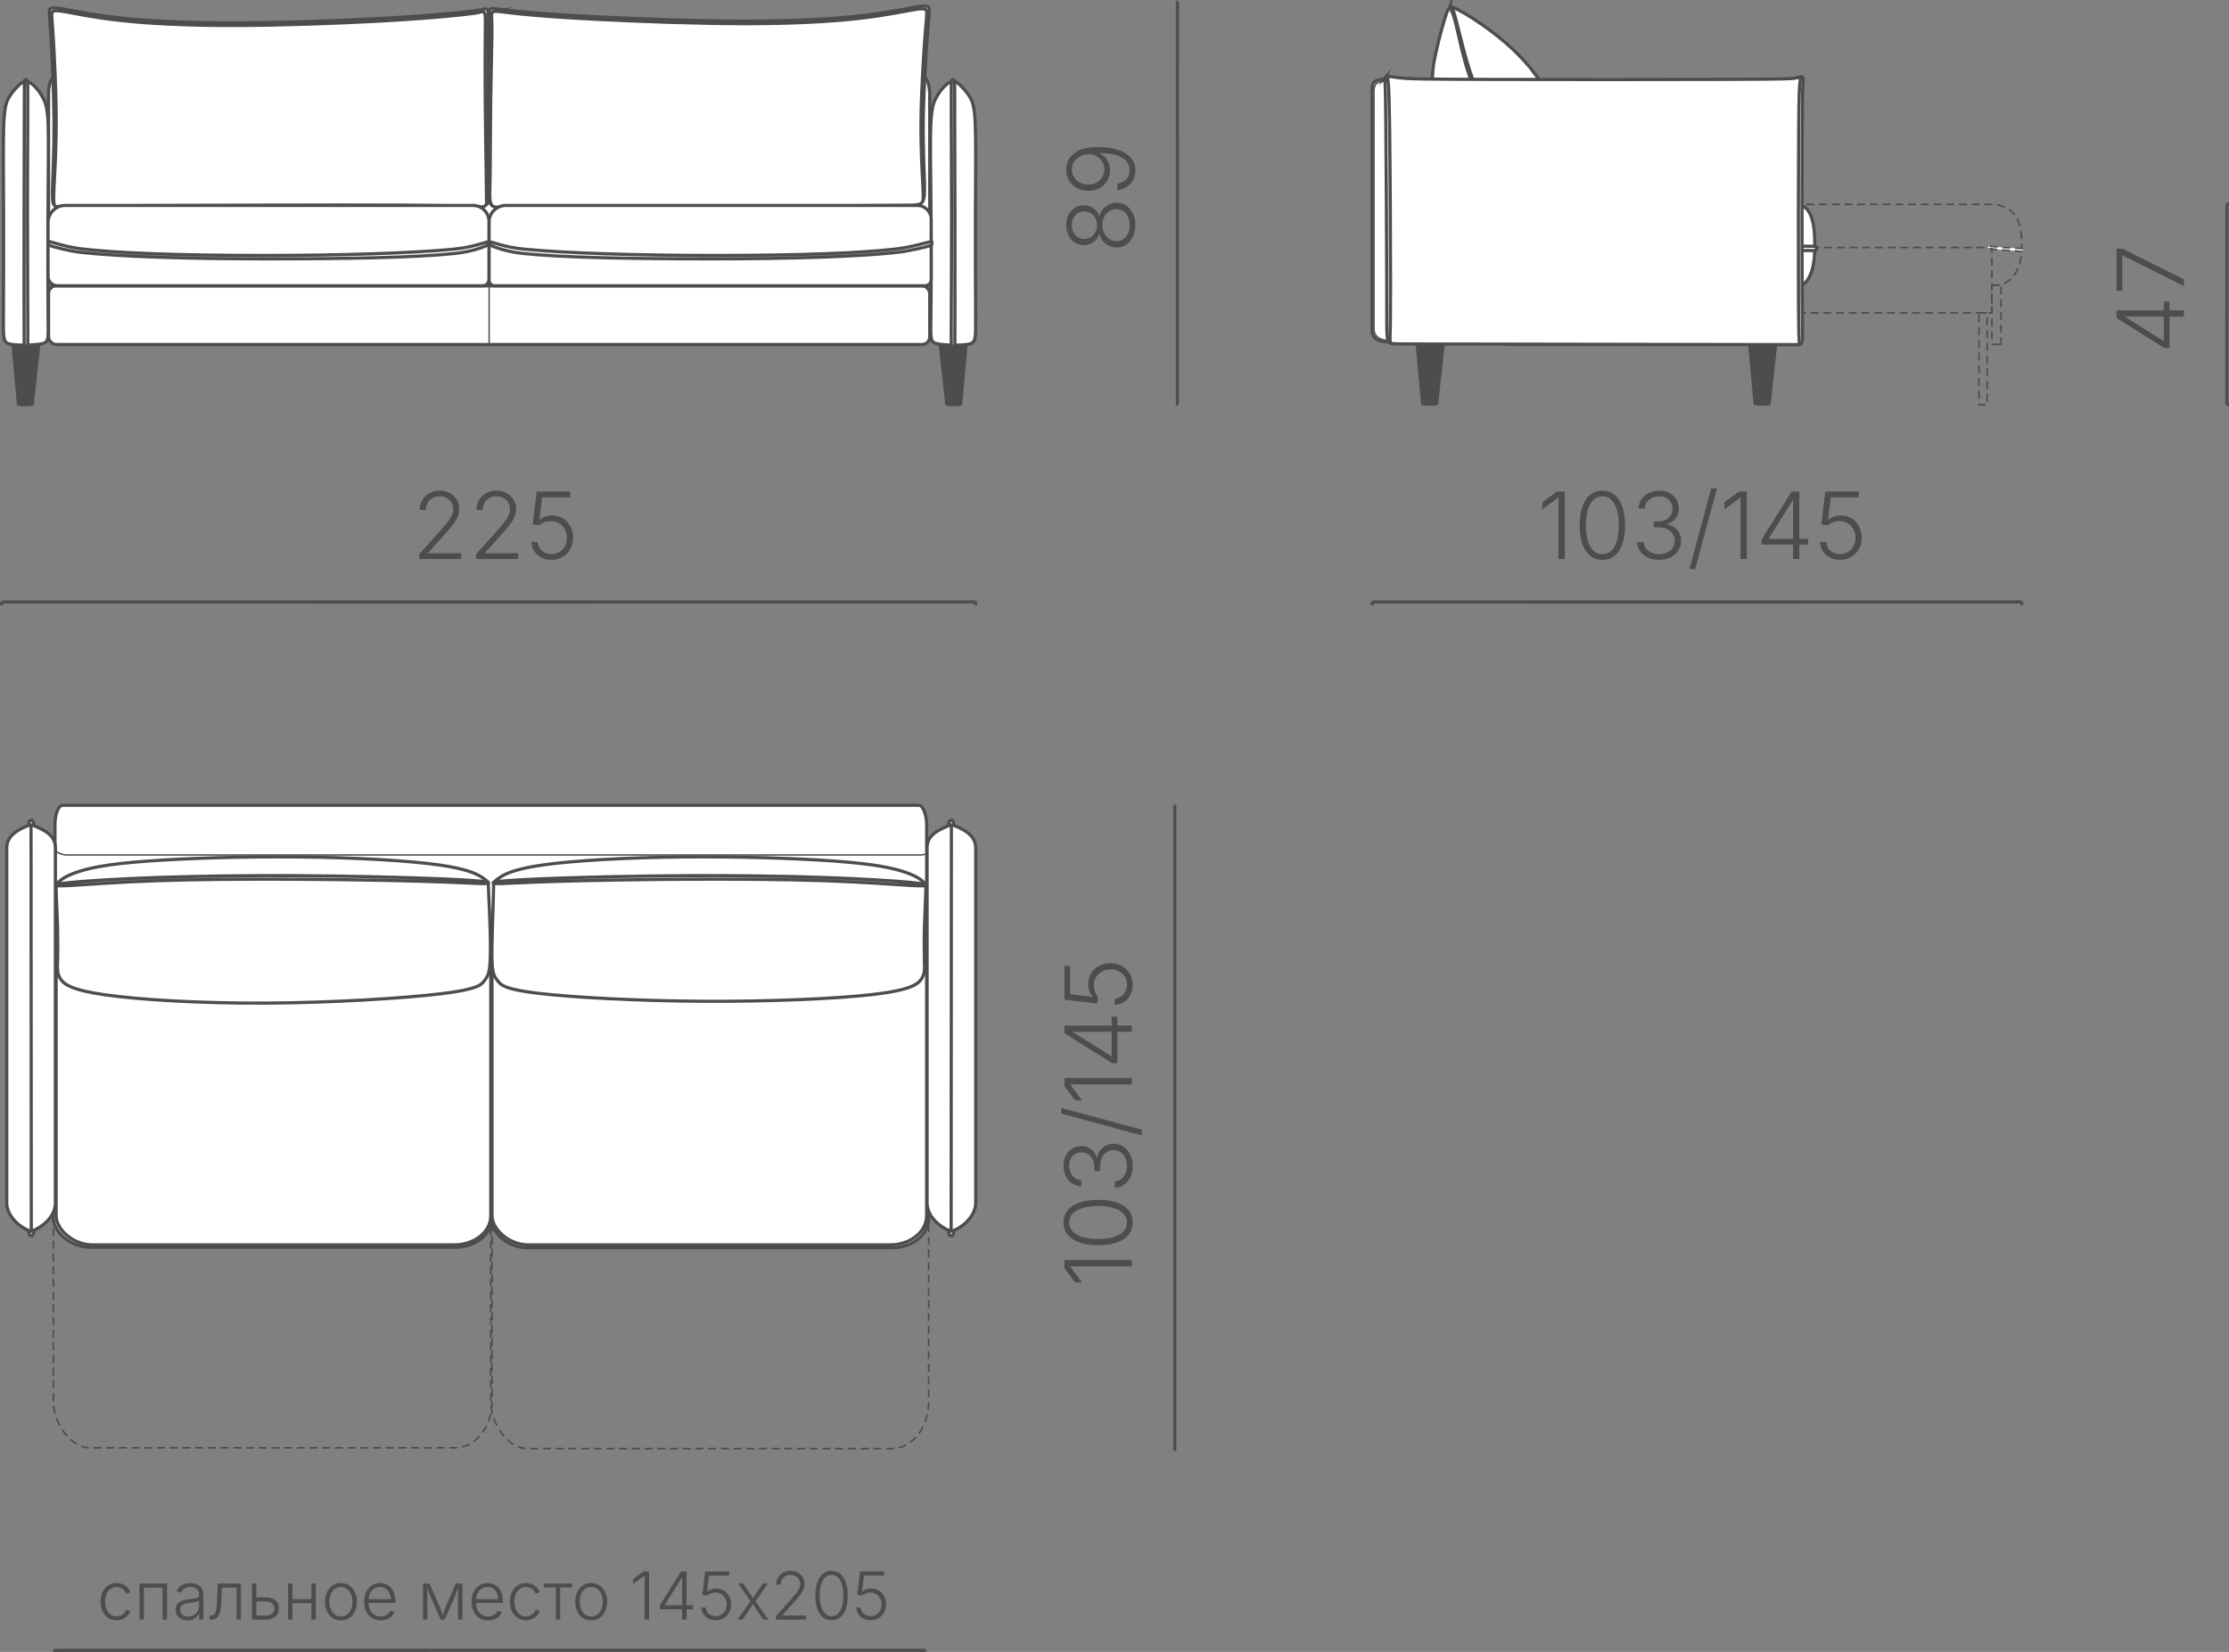 <?xml version="1.0" encoding="UTF-8"?> <svg xmlns="http://www.w3.org/2000/svg" xmlns:xlink="http://www.w3.org/1999/xlink" xmlns:xodm="http://www.corel.com/coreldraw/odm/2003" xml:space="preserve" width="118.869mm" height="88.102mm" version="1.1" style="shape-rendering:geometricPrecision; text-rendering:geometricPrecision; image-rendering:optimizeQuality; fill-rule:evenodd; clip-rule:evenodd" viewBox="0 0 1982.92 1469.69"><rect x="0" y="0" width="1982.92" height="1469.69" fill="#808080" stroke="none"/> <defs> <style type="text/css"> .str0 {stroke:#4D4D4D;stroke-width:2.82;stroke-miterlimit:22.926} .str1 {stroke:#4D4D4D;stroke-width:1.27;stroke-miterlimit:22.926} .str2 {stroke:#4D4D4D;stroke-width:1.41;stroke-miterlimit:22.926;stroke-dasharray:7.065 4.239} .fil2 {fill:none} .fil0 {fill:#4D4D4D} .fil1 {fill:white} .fil3 {fill:#4D4D4D;fill-rule:nonzero} </style> </defs> <g id="Слой_x0020_1">  <g id="_1900654991184"> <g> <path class="fil0 str0" d="M11.38 304.54l23.37 0 -6.07 54.93c-1.96,0.81 -9.94,0.87 -12.3,0.05l-5 -54.98z"></path> <path class="fil1 str0" d="M36.88 305.88c-6.65,1.31 -20.42,1.61 -27.25,0.38 -6.83,-1.24 -6.73,-4.02 -6.61,-24.96 0.12,-20.94 0.27,-60.04 0.16,-93.17 -0.11,-33.13 -0.49,-60.29 0.11,-76.25 0.6,-15.96 2.16,-20.71 4.36,-24.68 2.2,-3.97 5.02,-7.15 7.66,-9.91 2.64,-2.77 5.09,-5.12 7.91,-4.98 2.81,0.14 5.99,2.78 8.6,5.6 2.61,2.83 4.66,5.84 6.61,9.62 1.96,3.79 3.83,8.34 4.47,24.06 0.64,15.71 0.07,42.58 -0.19,75.83 -0.26,33.25 -0.19,72.87 0.09,93.85 0.27,20.97 0.74,23.3 -5.91,24.61z"></path> <path class="fil1 str0" d="M21.67 72.18c0.11,9.64 -0.26,58.72 -0.26,118.18 0,56.66 -0.08,103.51 0.05,116.24 0.02,2.28 3.18,1.59 3.21,0.32 0.23,-9.32 -0.24,-56.99 -0.24,-116.71 0,-61.21 0.54,-110.56 0.1,-117.91 -0.13,-2.16 -2.89,-1.66 -2.87,-0.12z"></path> <path class="fil0 str0" d="M859.57 304.54l-23.37 0 6.07 54.93c1.96,0.81 9.94,0.87 12.3,0.05l5 -54.98z"></path> <path class="fil1 str0" d="M834.06 305.88c6.65,1.31 20.42,1.61 27.25,0.38 6.83,-1.24 6.73,-4.02 6.61,-24.96 -0.12,-20.94 -0.27,-60.04 -0.16,-93.17 0.12,-33.13 0.49,-60.29 -0.11,-76.25 -0.6,-15.96 -2.16,-20.71 -4.36,-24.68 -2.2,-3.97 -5.02,-7.15 -7.66,-9.91 -2.64,-2.77 -5.09,-5.12 -7.91,-4.98 -2.81,0.14 -5.99,2.78 -8.59,5.6 -2.61,2.83 -4.66,5.84 -6.62,9.62 -1.96,3.79 -3.83,8.34 -4.47,24.06 -0.64,15.71 -0.07,42.58 0.19,75.83 0.25,33.25 0.19,72.87 -0.09,93.85 -0.27,20.97 -0.74,23.3 5.91,24.61z"></path> <path class="fil1 str0" d="M849.27 72.18c-0.11,9.64 0.26,58.72 0.26,118.18 0,56.66 0.08,103.51 -0.05,116.24 -0.02,2.28 -3.18,1.59 -3.21,0.32 -0.23,-9.32 0.24,-56.99 0.24,-116.71 0,-61.21 -0.54,-110.56 -0.1,-117.91 0.13,-2.16 2.89,-1.66 2.87,-0.12z"></path> <rect class="fil1 str0" x="43.19" y="254.18" width="783.89" height="52.34" rx="7.02" ry="6.75"></rect> <rect class="fil1 str0" x="43.19" y="69.58" width="783.89" height="184.6" rx="4.32" ry="14.65"></rect> <path class="fil1 str0" d="M437.07 7.74c2.48,-0.4 7.48,0.63 21.24,2.08 13.76,1.44 36.31,3.3 73.58,5.18 37.27,1.88 89.28,3.78 132.14,3.78 42.86,0 76.58,-1.9 101.73,-4.76 25.14,-2.85 41.72,-6.65 50.58,-8.01 8.86,-1.36 10,-0.27 10.29,1.9 0.29,2.17 -0.29,5.43 -1.57,22.68 -1.29,17.25 -3.29,48.49 -3.69,74.39 -0.4,25.9 0.8,46.45 1.06,57.99 0.26,11.53 -0.42,14.04 -1.4,15.68 -0.98,1.64 -2.27,2.4 -5.38,2.82 -3.12,0.42 -8.07,0.5 -38.36,0.81 -30.29,0.32 -85.92,0.87 -143.36,1.01 -57.43,0.14 -116.67,-0.14 -149.28,-0.27 -32.61,-0.13 -38.58,-0.1 -41.79,-0.08 -3.21,0.02 -3.66,0.04 -4.53,-0.13 -0.86,-0.16 -2.13,-0.51 -2.97,-4.51 -0.84,-4 -1.24,-11.67 -1.44,-27.85 -0.2,-16.18 -0.2,-40.87 0.14,-63.59 0.34,-22.72 1.02,-43.47 1.17,-55.65 0.15,-12.18 -0.22,-15.78 -0.42,-18.51 -0.2,-2.73 -0.22,-4.57 2.26,-4.97z"></path> <path class="fil1 str0" d="M439.77 10.16c2.49,-0.4 7.42,0.63 21.01,2.06 13.59,1.43 35.84,3.27 72.64,5.12 36.8,1.86 88.14,3.74 130.45,3.74 42.31,0 75.6,-1.88 100.43,-4.71 24.82,-2.82 41.19,-6.58 49.93,-7.93 8.74,-1.34 9.87,-0.27 10.16,1.88 0.28,2.15 -0.28,5.38 -1.55,22.44 -1.27,17.07 -3.24,47.98 -3.52,74.08 -0.28,26.1 1.13,47.38 1.69,58.87 0.56,11.49 0.28,13.19 -0.71,14.4 -0.99,1.21 -2.68,1.93 -6.06,2.27 -3.38,0.34 -8.46,0.29 -38.46,0.54 -30,0.25 -84.92,0.8 -141.62,0.94 -56.7,0.14 -115.18,-0.14 -148.1,0 -32.91,0.14 -40.26,0.71 -44.15,0.43 -3.89,-0.28 -4.3,-1.39 -4.83,-2.45 -0.53,-1.06 -1.16,-2.06 -1.32,-5.73 -0.16,-3.66 0.16,-9.99 0.32,-25.37 0.16,-15.38 0.17,-39.81 0.46,-62.29 0.3,-22.48 0.89,-43.01 1.04,-55.06 0.15,-12.05 -0.13,-15.62 -0.24,-18.32 -0.11,-2.7 -0.06,-4.52 2.44,-4.92z"></path> <path class="fil1 str0" d="M433.81 9.22c-0.86,-2 -2.73,-1.3 -4.97,-0.72 -2.24,0.58 -4.85,1.06 -17.5,2.38 -12.64,1.32 -35.32,3.5 -72.79,5.53 -37.46,2.04 -89.71,3.94 -132.77,3.94 -43.06,0 -76.93,-1.9 -101.95,-4.76 -25.02,-2.85 -41.17,-6.65 -49.82,-8.01 -8.65,-1.36 -9.8,-0.27 -10.09,1.9 -0.29,2.17 0.29,5.43 1.33,22.68 1.04,17.25 2.56,48.49 2.77,74.35 0.21,25.86 -0.9,46.34 -1.26,58.17 -0.37,11.83 0,15.03 0.84,16.77 0.84,1.74 2.15,2.04 5.38,2.16 3.24,0.12 8.4,0.06 68.69,-0.24 60.29,-0.3 175.69,-0.84 236.78,-0.93 61.09,-0.09 67.86,0.29 71.36,0.03 3.51,-0.26 3.75,-1.14 3.88,-2.23 0.14,-1.1 0.18,-2.41 0.32,-5.21 0.14,-2.81 0.39,-7.11 0.41,-22.34 0.02,-15.23 -0.17,-41.4 -0.22,-65.24 -0.05,-23.84 0.05,-45.35 0.18,-58.45 0.13,-13.1 0.29,-17.78 -0.57,-19.78z"></path> <path class="fil1 str0" d="M431.15 11.73c-0.85,-1.96 -2.69,-1.28 -4.91,-0.71 -2.21,0.57 -4.79,1.04 -17.28,2.34 -12.49,1.3 -34.88,3.44 -71.88,5.45 -37,2 -88.6,3.88 -131.12,3.88 -42.53,0 -75.98,-1.87 -100.69,-4.68 -24.7,-2.81 -40.66,-6.55 -49.2,-7.88 -8.55,-1.34 -9.68,-0.27 -9.96,1.87 -0.28,2.14 0.29,5.34 1.32,22.32 1.03,16.97 2.53,47.71 2.57,73.61 0.04,25.9 -1.38,46.98 -1.95,58.99 -0.57,12.01 -0.29,14.95 0.71,16.15 0.99,1.2 2.69,0.67 6.09,0.42 3.4,-0.25 8.51,-0.21 68.04,-0.46 59.54,-0.25 173.51,-0.78 233.72,-0.45 60.21,0.34 66.66,1.54 70.47,1.56 3.81,0.02 4.97,-1.14 5.46,-2.19 0.49,-1.04 0.32,-1.97 0.23,-5 -0.08,-3.03 -0.07,-8.17 -0.29,-23.61 -0.21,-15.44 -0.65,-41.19 -0.83,-64.64 -0.17,-23.45 -0.07,-44.62 0.05,-57.51 0.13,-12.88 0.29,-17.49 -0.56,-19.46z"></path> <path class="fil1 str0" d="M440.13 254.22l382.88 0c2.95,0 5.36,-2.42 5.36,-5.37l0 -53.81c0,-6.75 -5.52,-12.27 -12.27,-12.27l-366.06 0c-8.29,0 -15.07,6.78 -15.07,15.07l0 51.23c0,2.83 2.32,5.15 5.15,5.15z"></path> <path class="fil1 str0" d="M51.17 254.22l378.22 0c3.08,0 5.59,-2.52 5.59,-5.59l0 -51.72c0,-7.78 -6.36,-14.14 -14.14,-14.14l-362.87 0c-8.37,0 -15.22,6.85 -15.22,15.22l0 47.82c0,4.63 3.79,8.42 8.42,8.42z"></path> <path class="fil1 str0" d="M631.86 230.31c74.29,0 132.87,-2.08 166.39,-5.79 11.06,-1.22 28.07,-5.28 30.11,-6.38 1.23,-0.66 0.5,-3.4 0.42,-3.4 -1.33,0.14 -17.32,5.05 -30.95,6.67 -31.5,3.74 -86.44,5.86 -162.4,5.86 -68.07,0 -132.8,-2.06 -169.36,-5.62 -17.21,-1.67 -28.22,-6.47 -30.36,-6.47 -1.05,0 -0.75,2.34 -0.37,2.53 1.1,0.56 11.75,5.82 29.59,7.74 34.3,3.69 95.33,4.85 166.94,4.85z"></path> <path class="fil1 str0" d="M238.28 230.31c-74.22,0 -132.74,-2.08 -166.23,-5.79 -11.05,-1.22 -26.34,-5.28 -28.38,-6.38 -1.23,-0.66 -0.5,-3.4 -0.42,-3.4 1.33,0.13 15.6,5.05 29.22,6.67 31.46,3.74 86.35,5.86 162.25,5.86 68.01,0 132.67,-2.06 169.2,-5.62 17.19,-1.67 28.2,-6.47 30.34,-6.47 1.05,0 0.75,2.34 0.37,2.53 -1.1,0.56 -11.74,5.82 -29.57,7.74 -34.27,3.69 -95.24,4.85 -166.78,4.85z"></path> <line class="fil2 str1" x1="435.13" y1="306.51" x2="435.13" y2="249.53"></line> </g> <g> <line class="fil2 str0" x1="47.72" y1="1468.85" x2="47.72" y2="1468.28"></line> <line class="fil2 str0" x1="823.56" y1="1468.81" x2="823.56" y2="1468.24"></line> <line class="fil2 str0" x1="823.56" y1="1468.24" x2="47.72" y2="1468.28"></line> </g> <path class="fil3" d="M103.7 1441.57c-2.8,0 -5.26,-0.71 -7.38,-2.1 -2.12,-1.4 -3.79,-3.34 -4.99,-5.84 -1.21,-2.49 -1.81,-5.35 -1.82,-8.59 0,-3.29 0.61,-6.19 1.81,-8.69 1.21,-2.5 2.87,-4.45 4.99,-5.85 2.13,-1.4 4.59,-2.1 7.38,-2.1 1.63,0 3.13,0.24 4.48,0.72 1.36,0.48 2.57,1.12 3.62,1.91 1.06,0.79 1.93,1.68 2.64,2.64 0.7,0.97 1.21,1.94 1.53,2.92l-3.71 1.15c-0.17,-0.6 -0.48,-1.23 -0.94,-1.9 -0.46,-0.67 -1.05,-1.29 -1.77,-1.89 -0.73,-0.59 -1.57,-1.08 -2.55,-1.45 -0.97,-0.37 -2.08,-0.56 -3.3,-0.56 -2.18,0 -4.03,0.6 -5.56,1.79 -1.52,1.19 -2.69,2.77 -3.49,4.74 -0.8,1.97 -1.21,4.17 -1.21,6.58 0,2.37 0.4,4.55 1.21,6.52 0.8,1.97 1.97,3.55 3.49,4.73 1.53,1.18 3.38,1.77 5.56,1.76 1.25,0 2.37,-0.19 3.36,-0.57 1,-0.39 1.86,-0.88 2.6,-1.48 0.74,-0.61 1.33,-1.26 1.79,-1.96 0.46,-0.7 0.77,-1.35 0.95,-1.96l3.68 1.15c-0.3,0.99 -0.81,1.98 -1.52,2.96 -0.72,0.97 -1.6,1.87 -2.68,2.69 -1.07,0.81 -2.3,1.46 -3.68,1.95 -1.37,0.49 -2.88,0.74 -4.51,0.74z"></path> <polygon id="_1" class="fil3" points="148.58,1408.83 148.55,1440.96 144.65,1440.96 144.68,1412.45 128,1412.48 127.98,1440.96 124.07,1440.96 124.07,1408.84 "></polygon> <path id="_2" class="fil3" d="M166.86 1441.67c-1.95,0 -3.73,-0.37 -5.33,-1.12 -1.6,-0.75 -2.87,-1.84 -3.83,-3.31 -0.94,-1.45 -1.42,-3.22 -1.42,-5.29 0,-1.59 0.29,-2.92 0.89,-4.01 0.6,-1.08 1.44,-1.97 2.56,-2.67 1.11,-0.7 2.41,-1.25 3.92,-1.66 1.5,-0.4 3.16,-0.72 4.98,-0.94 1.78,-0.24 3.3,-0.43 4.54,-0.59 1.25,-0.17 2.2,-0.43 2.85,-0.79 0.67,-0.36 0.99,-0.95 0.99,-1.75l0 -0.75c0,-1.43 -0.28,-2.67 -0.87,-3.71 -0.59,-1.03 -1.43,-1.82 -2.56,-2.38 -1.12,-0.56 -2.48,-0.83 -4.09,-0.83 -1.51,0 -2.84,0.24 -3.99,0.71 -1.16,0.47 -2.11,1.08 -2.86,1.84 -0.76,0.76 -1.32,1.59 -1.71,2.49l-3.74 -1.26c0.71,-1.75 1.71,-3.14 2.99,-4.2 1.27,-1.05 2.73,-1.82 4.34,-2.32 1.61,-0.48 3.24,-0.73 4.88,-0.73 1.26,0 2.57,0.17 3.9,0.5 1.34,0.33 2.59,0.9 3.74,1.7 1.16,0.8 2.08,1.88 2.8,3.28 0.71,1.38 1.06,3.15 1.06,5.27l0 21.81 -3.83 0 0 -5.09 -0.29 0c-0.46,0.98 -1.14,1.91 -2.04,2.81 -0.9,0.89 -2.01,1.62 -3.31,2.17 -1.31,0.56 -2.84,0.83 -4.59,0.83zm0.58 -3.47c1.95,0 3.65,-0.43 5.08,-1.29 1.44,-0.86 2.55,-2.02 3.33,-3.48 0.78,-1.45 1.18,-3.05 1.18,-4.8l-0 -4.57c-0.28,0.28 -0.75,0.51 -1.4,0.73 -0.66,0.21 -1.39,0.39 -2.23,0.54 -0.83,0.16 -1.68,0.29 -2.52,0.4 -0.83,0.12 -1.58,0.22 -2.21,0.29 -1.78,0.21 -3.31,0.55 -4.58,1.03 -1.27,0.48 -2.25,1.13 -2.9,1.95 -0.67,0.82 -0.99,1.87 -0.99,3.14 0,1.28 0.31,2.37 0.94,3.28 0.64,0.89 1.5,1.59 2.59,2.07 1.09,0.47 2.33,0.71 3.71,0.71z"></path> <path id="_3" class="fil3" d="M186.32 1440.96l0 -3.62 0.97 0c1.12,0 2.01,-0.2 2.71,-0.59 0.69,-0.39 1.24,-1.09 1.64,-2.07 0.4,-0.99 0.71,-2.35 0.92,-4.1 0.21,-1.73 0.37,-3.96 0.48,-6.66l0.7 -15.09 20.57 -0 0 32.12 -3.9 0 -0 -28.5 -12.96 0 -0.61 12.67c-0.18,3.56 -0.52,6.51 -1.05,8.87 -0.53,2.35 -1.41,4.09 -2.67,5.24 -1.26,1.15 -3.06,1.73 -5.42,1.73l-1.37 0z"></path> <path id="_4" class="fil3" d="M227.31 1421.15l9.26 0c2.45,0 4.53,0.42 6.26,1.26 1.72,0.83 3.04,1.99 3.94,3.46 0.89,1.47 1.34,3.18 1.34,5.11 0,1.92 -0.45,3.63 -1.36,5.13 -0.91,1.51 -2.22,2.69 -3.93,3.55 -1.72,0.86 -3.8,1.29 -6.25,1.29l-12.42 0 -0 -32.12 3.9 -0 0 28.5 8.51 0c2.28,0 4.12,-0.57 5.53,-1.7 1.4,-1.13 2.11,-2.63 2.11,-4.48 0,-1.91 -0.71,-3.45 -2.11,-4.61 -1.41,-1.16 -3.26,-1.74 -5.53,-1.74l-9.26 0 0 -3.66z"></path> <path id="_5" class="fil3" d="M278 1422.71l0 3.62 -18.79 0.03 -0 -3.65 18.79 0zm-17.82 -13.88l0 32.12 -3.9 0 -0 -32.12 3.9 -0zm20.75 0l-0.03 32.12 -3.91 0 0.03 -32.12 3.91 0z"></path> <path id="_6" class="fil3" d="M303.26 1441.64c-2.8,0 -5.26,-0.7 -7.38,-2.11 -2.12,-1.41 -3.79,-3.36 -4.99,-5.87 -1.21,-2.5 -1.81,-5.36 -1.82,-8.6 0,-3.3 0.61,-6.19 1.81,-8.69 1.21,-2.5 2.87,-4.45 4.99,-5.87 2.13,-1.41 4.59,-2.11 7.38,-2.11 2.79,0 5.24,0.7 7.38,2.11 2.14,1.41 3.81,3.36 5.01,5.87 1.21,2.5 1.81,5.39 1.81,8.69 0,3.24 -0.6,6.1 -1.8,8.6 -1.2,2.5 -2.86,4.45 -4.99,5.87 -2.14,1.41 -4.61,2.11 -7.4,2.11zm0 -3.53c2.21,0 4.07,-0.6 5.61,-1.78 1.53,-1.19 2.7,-2.77 3.49,-4.74 0.8,-1.97 1.19,-4.15 1.19,-6.52 0,-2.39 -0.4,-4.58 -1.21,-6.57 -0.81,-1.98 -1.97,-3.57 -3.5,-4.77 -1.54,-1.2 -3.39,-1.79 -5.58,-1.79 -2.18,0 -4.03,0.6 -5.56,1.79 -1.52,1.2 -2.69,2.79 -3.49,4.77 -0.8,1.99 -1.21,4.18 -1.21,6.57 0,2.37 0.4,4.55 1.2,6.52 0.79,1.97 1.95,3.55 3.47,4.74 1.53,1.19 3.39,1.78 5.59,1.78z"></path> <path id="_7" class="fil3" d="M338.64 1441.63c-3.01,0 -5.61,-0.7 -7.8,-2.11 -2.2,-1.41 -3.9,-3.35 -5.09,-5.85 -1.2,-2.49 -1.79,-5.35 -1.8,-8.59 0,-3.24 0.59,-6.11 1.77,-8.62 1.18,-2.51 2.82,-4.48 4.94,-5.92 2.12,-1.43 4.57,-2.15 7.37,-2.15 1.76,0 3.45,0.32 5.08,0.96 1.63,0.64 3.1,1.62 4.39,2.93 1.3,1.3 2.33,2.97 3.08,4.98 0.75,2.01 1.12,4.38 1.12,7.1l0 1.69 -25.2 0 -0 -3.35 23.1 0 -1.77 1.26c0,-2.3 -0.39,-4.36 -1.18,-6.18 -0.8,-1.82 -1.91,-3.26 -3.36,-4.32 -1.46,-1.05 -3.21,-1.58 -5.26,-1.58 -2.03,0 -3.82,0.54 -5.33,1.61 -1.52,1.08 -2.71,2.49 -3.56,4.26 -0.85,1.76 -1.29,3.7 -1.29,5.81l0 2.01c0,2.5 0.44,4.71 1.32,6.59 0.88,1.88 2.14,3.35 3.76,4.39 1.62,1.05 3.52,1.57 5.73,1.57 1.49,0 2.81,-0.25 3.95,-0.72 1.14,-0.48 2.1,-1.12 2.87,-1.91 0.77,-0.79 1.35,-1.67 1.74,-2.6l3.71 1.17c-0.5,1.34 -1.29,2.58 -2.4,3.74 -1.1,1.15 -2.48,2.07 -4.15,2.77 -1.67,0.71 -3.58,1.05 -5.75,1.05z"></path> <path id="_8" class="fil3" d="M376.29 1440.95l-0 -32.12 5.84 -0 8.85 20.25c0.38,0.9 0.73,1.75 1.04,2.57 0.3,0.81 0.58,1.6 0.81,2.35 0.24,0.77 0.47,1.51 0.71,2.25 0.23,0.74 0.45,1.47 0.66,2.2l-0.69 0c0.19,-0.71 0.39,-1.42 0.62,-2.14 0.22,-0.72 0.45,-1.46 0.71,-2.23 0.25,-0.76 0.52,-1.57 0.83,-2.4 0.3,-0.83 0.65,-1.7 1.03,-2.6l8.77 -20.25 5.89 0 0 32.12 -3.9 0 -0 -19.14c0,-0.92 0,-1.84 0.01,-2.78 0.01,-0.93 0.03,-1.86 0.05,-2.81 0.02,-0.93 0.03,-1.88 0.04,-2.84 0.01,-0.95 0.02,-1.91 0.04,-2.87l0.43 0c-0.4,1.4 -0.8,2.69 -1.19,3.88 -0.39,1.18 -0.81,2.35 -1.26,3.53 -0.45,1.18 -0.97,2.46 -1.57,3.86l-8.41 19.17 -3.54 0 -8.48 -19.17c-0.59,-1.38 -1.12,-2.66 -1.56,-3.84 -0.45,-1.18 -0.87,-2.36 -1.27,-3.55 -0.39,-1.19 -0.8,-2.48 -1.23,-3.89l0.52 0c0,0.84 0.01,1.74 0.04,2.66 0.03,0.93 0.05,1.88 0.06,2.84 0.01,0.97 0.02,1.94 0.03,2.9 0.01,0.97 0.01,1.93 0.01,2.89l0 19.14 -3.87 0z"></path> <path id="_9" class="fil3" d="M434.22 1441.63c-3.01,0 -5.61,-0.7 -7.8,-2.11 -2.2,-1.41 -3.9,-3.35 -5.09,-5.85 -1.2,-2.49 -1.79,-5.35 -1.8,-8.59 0,-3.24 0.59,-6.11 1.77,-8.62 1.18,-2.51 2.82,-4.48 4.94,-5.92 2.12,-1.43 4.57,-2.15 7.37,-2.15 1.76,0 3.45,0.32 5.08,0.96 1.63,0.64 3.1,1.62 4.39,2.93 1.3,1.3 2.33,2.97 3.08,4.98 0.75,2.01 1.12,4.38 1.12,7.1l0 1.69 -25.2 0 -0 -3.35 23.1 -0 -1.77 1.26c0,-2.3 -0.39,-4.36 -1.18,-6.18 -0.8,-1.82 -1.91,-3.26 -3.36,-4.32 -1.46,-1.05 -3.21,-1.58 -5.26,-1.58 -2.03,0 -3.82,0.54 -5.33,1.61 -1.52,1.08 -2.71,2.49 -3.56,4.26 -0.85,1.76 -1.29,3.7 -1.29,5.81l0 2.01c0,2.5 0.44,4.71 1.32,6.59 0.88,1.88 2.14,3.35 3.76,4.39 1.62,1.05 3.52,1.57 5.73,1.57 1.49,0 2.81,-0.25 3.95,-0.72 1.14,-0.48 2.1,-1.12 2.87,-1.91 0.77,-0.79 1.35,-1.67 1.74,-2.6l3.71 1.17c-0.5,1.34 -1.29,2.58 -2.4,3.74 -1.1,1.15 -2.48,2.07 -4.15,2.77 -1.67,0.71 -3.58,1.05 -5.75,1.05z"></path> <path id="_10" class="fil3" d="M467.84 1441.55c-2.8,0 -5.26,-0.71 -7.38,-2.1 -2.12,-1.4 -3.79,-3.34 -4.99,-5.84 -1.21,-2.49 -1.81,-5.35 -1.82,-8.59 0,-3.29 0.61,-6.19 1.81,-8.69 1.21,-2.5 2.87,-4.45 4.99,-5.85 2.13,-1.4 4.59,-2.1 7.38,-2.1 1.63,0 3.13,0.24 4.48,0.72 1.36,0.48 2.57,1.12 3.62,1.91 1.06,0.79 1.93,1.68 2.64,2.64 0.7,0.97 1.21,1.94 1.53,2.92l-3.71 1.15c-0.17,-0.6 -0.48,-1.23 -0.94,-1.9 -0.46,-0.67 -1.05,-1.29 -1.77,-1.89 -0.73,-0.59 -1.57,-1.08 -2.55,-1.45 -0.97,-0.37 -2.08,-0.56 -3.3,-0.56 -2.18,0 -4.03,0.6 -5.56,1.78 -1.52,1.19 -2.69,2.77 -3.49,4.74 -0.8,1.97 -1.21,4.17 -1.21,6.58 0,2.37 0.4,4.55 1.21,6.52 0.8,1.97 1.97,3.55 3.49,4.73 1.53,1.18 3.38,1.77 5.56,1.77 1.25,0 2.37,-0.19 3.36,-0.57 1,-0.39 1.86,-0.88 2.6,-1.48 0.74,-0.61 1.33,-1.26 1.79,-1.96 0.46,-0.7 0.77,-1.35 0.95,-1.96l3.68 1.15c-0.3,0.99 -0.81,1.98 -1.52,2.96 -0.72,0.97 -1.6,1.87 -2.68,2.69 -1.07,0.81 -2.3,1.46 -3.68,1.95 -1.37,0.49 -2.88,0.74 -4.51,0.74z"></path> <polygon id="_11" class="fil3" points="494.45,1440.94 494.45,1412.35 483.78,1412.35 483.78,1408.82 509.01,1408.81 508.98,1412.35 498.35,1412.35 498.35,1440.94 "></polygon> <path id="_12" class="fil3" d="M525.93 1441.62c-2.8,0 -5.26,-0.7 -7.38,-2.11 -2.12,-1.41 -3.79,-3.36 -4.99,-5.87 -1.21,-2.5 -1.81,-5.36 -1.82,-8.6 0,-3.3 0.61,-6.19 1.81,-8.69 1.21,-2.5 2.87,-4.45 4.99,-5.87 2.13,-1.41 4.59,-2.11 7.38,-2.11 2.79,0 5.24,0.7 7.38,2.11 2.14,1.41 3.81,3.36 5.01,5.86 1.21,2.5 1.81,5.39 1.81,8.69 0,3.24 -0.6,6.1 -1.8,8.6 -1.2,2.5 -2.86,4.46 -4.99,5.87 -2.14,1.41 -4.61,2.11 -7.4,2.11zm0 -3.53c2.21,0 4.07,-0.6 5.61,-1.78 1.53,-1.19 2.7,-2.77 3.49,-4.74 0.8,-1.97 1.19,-4.15 1.19,-6.52 0,-2.39 -0.4,-4.58 -1.21,-6.57 -0.81,-1.98 -1.97,-3.57 -3.5,-4.77 -1.54,-1.2 -3.39,-1.79 -5.58,-1.79 -2.18,0 -4.03,0.6 -5.56,1.79 -1.52,1.2 -2.69,2.79 -3.49,4.77 -0.8,1.99 -1.21,4.18 -1.21,6.57 0,2.37 0.4,4.55 1.2,6.52 0.79,1.97 1.95,3.55 3.47,4.74 1.53,1.19 3.39,1.78 5.59,1.78z"></path> <path id="_13" class="fil3" d="M586.86 1431.76l0 -3.28 19.02 -30.37 2.47 0 0 5.48 -1.77 0 -15.2 24.26 0 0.29 25.03 -0 0 3.62 -29.54 0zm19.94 9.17l0 -10.17 0.03 -1.52 -0 -31.12 3.93 0 0 42.81 -3.96 0z"></path> <path id="_14" class="fil3" d="M636.68 1441.51c-2.39,0 -4.53,-0.49 -6.43,-1.47 -1.89,-0.97 -3.39,-2.32 -4.51,-4.03 -1.11,-1.72 -1.7,-3.67 -1.75,-5.86l3.96 0c0.08,1.5 0.5,2.83 1.26,4 0.77,1.17 1.79,2.08 3.1,2.73 1.3,0.65 2.76,0.98 4.37,0.98 1.92,0 3.61,-0.45 5.08,-1.35 1.46,-0.9 2.61,-2.14 3.44,-3.73 0.83,-1.58 1.26,-3.35 1.26,-5.33 -0,-2.09 -0.45,-3.92 -1.35,-5.5 -0.89,-1.58 -2.09,-2.82 -3.59,-3.72 -1.5,-0.9 -3.2,-1.35 -5.07,-1.35 -1.45,0 -2.86,0.25 -4.23,0.75 -1.35,0.5 -2.48,1.13 -3.35,1.9l-4.08 -0.51 2.49 -20.89 21.35 -0 0 3.65 -17.87 0 -1.73 14.25 0.24 0c0.93,-0.83 2.09,-1.49 3.46,-2 1.36,-0.5 2.82,-0.76 4.37,-0.76 1.88,0 3.63,0.34 5.25,1.03 1.62,0.69 3.03,1.67 4.24,2.93 1.21,1.26 2.15,2.76 2.83,4.48 0.68,1.73 1.02,3.62 1.02,5.69 0,2.71 -0.6,5.12 -1.78,7.24 -1.19,2.13 -2.82,3.81 -4.88,5.03 -2.07,1.22 -4.43,1.84 -7.1,1.84z"></path> <path id="_15" class="fil3" d="M656.03 1440.93l12.64 -17.96 -0.03 2.96 -11.99 -17.12 4.57 -0 4.91 7.21c0.94,1.4 1.77,2.73 2.53,3.99 0.74,1.26 1.5,2.5 2.27,3.71l-2.01 0c0.8,-1.21 1.55,-2.44 2.25,-3.71 0.69,-1.27 1.51,-2.59 2.46,-3.99l4.97 -7.21 4.48 0 -12 17.29 -0 -2.87 12.53 17.7 -4.54 0 -5.75 -8.34c-0.9,-1.33 -1.7,-2.61 -2.39,-3.81 -0.71,-1.2 -1.42,-2.36 -2.18,-3.49l2.04 0c-0.74,1.13 -1.44,2.3 -2.09,3.49 -0.66,1.2 -1.44,2.47 -2.36,3.81l-5.78 8.34 -4.53 0z"></path> <path id="_16" class="fil3" d="M690.22 1440.93l0 -2.99 14.05 -15.69c1.76,-1.99 3.2,-3.71 4.3,-5.15 1.1,-1.43 1.91,-2.77 2.44,-4 0.53,-1.23 0.8,-2.53 0.8,-3.86 0,-1.63 -0.38,-3.05 -1.14,-4.28 -0.76,-1.22 -1.78,-2.16 -3.09,-2.82 -1.3,-0.67 -2.79,-1.01 -4.45,-1.01 -1.74,0 -3.27,0.37 -4.56,1.13 -1.28,0.75 -2.3,1.77 -3.01,3.06 -0.72,1.28 -1.08,2.78 -1.08,4.46l-3.93 0c0,-2.37 0.55,-4.48 1.65,-6.34 1.1,-1.84 2.61,-3.3 4.51,-4.34 1.9,-1.05 4.08,-1.57 6.53,-1.57 2.42,0 4.56,0.51 6.42,1.54 1.87,1.02 3.34,2.41 4.41,4.17 1.07,1.75 1.61,3.73 1.61,5.94 0,1.57 -0.27,3.08 -0.81,4.54 -0.55,1.45 -1.49,3.1 -2.83,4.92 -1.34,1.83 -3.22,4.07 -5.63,6.71l-10.46 11.64 0 0.29 21.07 0 0 3.65 -26.79 0z"></path> <path id="_17" class="fil3" d="M739.76 1441.5c-3.02,0 -5.61,-0.87 -7.77,-2.62 -2.16,-1.75 -3.81,-4.25 -4.94,-7.51 -1.14,-3.27 -1.71,-7.21 -1.71,-11.83 0,-4.61 0.57,-8.56 1.73,-11.84 1.15,-3.28 2.79,-5.79 4.93,-7.54 2.15,-1.74 4.74,-2.63 7.76,-2.63 3.01,0 5.59,0.88 7.75,2.63 2.16,1.76 3.81,4.27 4.94,7.54 1.14,3.27 1.71,7.23 1.71,11.84 0,4.6 -0.57,8.53 -1.7,11.81 -1.14,3.28 -2.79,5.79 -4.92,7.53 -2.15,1.75 -4.74,2.62 -7.77,2.62zm0 -3.63c2.21,0 4.09,-0.73 5.64,-2.18 1.55,-1.46 2.74,-3.56 3.57,-6.3 0.83,-2.74 1.25,-6.02 1.25,-9.86 0,-3.86 -0.42,-7.17 -1.26,-9.91 -0.83,-2.75 -2.02,-4.85 -3.57,-6.31 -1.55,-1.47 -3.43,-2.21 -5.64,-2.21 -2.2,0 -4.08,0.74 -5.64,2.21 -1.56,1.46 -2.76,3.56 -3.59,6.31 -0.83,2.74 -1.25,6.04 -1.25,9.91 0,3.84 0.42,7.12 1.26,9.86 0.83,2.74 2.03,4.84 3.59,6.3 1.56,1.45 3.44,2.18 5.64,2.18z"></path> <path id="_18" class="fil3" d="M774.5 1441.5c-2.39,0 -4.53,-0.49 -6.43,-1.47 -1.89,-0.97 -3.39,-2.33 -4.51,-4.03 -1.11,-1.72 -1.7,-3.67 -1.75,-5.86l3.96 0c0.08,1.5 0.5,2.83 1.26,4 0.77,1.17 1.79,2.08 3.1,2.73 1.3,0.65 2.76,0.98 4.37,0.98 1.92,0 3.61,-0.45 5.08,-1.35 1.46,-0.9 2.61,-2.14 3.44,-3.73 0.83,-1.58 1.26,-3.35 1.26,-5.33 -0,-2.09 -0.45,-3.92 -1.35,-5.5 -0.89,-1.58 -2.09,-2.82 -3.59,-3.72 -1.5,-0.9 -3.2,-1.35 -5.07,-1.35 -1.45,0 -2.86,0.25 -4.23,0.75 -1.35,0.5 -2.48,1.13 -3.35,1.89l-4.08 -0.51 2.49 -20.89 21.35 -0 0 3.65 -17.87 0 -1.73 14.25 0.24 0c0.93,-0.82 2.09,-1.49 3.46,-2 1.36,-0.5 2.82,-0.76 4.37,-0.76 1.88,0 3.63,0.34 5.25,1.03 1.62,0.69 3.03,1.67 4.24,2.93 1.21,1.26 2.15,2.75 2.83,4.48 0.68,1.73 1.02,3.62 1.02,5.69 0,2.71 -0.6,5.12 -1.78,7.24 -1.19,2.13 -2.82,3.81 -4.88,5.03 -2.07,1.22 -4.43,1.84 -7.1,1.84z"></path> <polygon id="_19" class="fil3" points="577.43,1398.12 577.44,1440.93 573.42,1440.93 573.41,1401.97 573.13,1401.97 563.18,1409.35 563.18,1404.93 572.35,1398.12 "></polygon> <g> <rect class="fil1 str0" x="47.45" y="806.78" width="390.23" height="302.89" rx="32.79" ry="26.05"></rect> <rect class="fil2 str2" x="47.45" y="807.67" width="390.23" height="480.41" rx="32.79" ry="41.33"></rect> <rect class="fil1 str0" x="436.59" y="806.78" width="389.54" height="303.31" rx="32.73" ry="26.09"></rect> <rect class="fil2 str2" x="436.59" y="807.67" width="389.54" height="481.09" rx="32.73" ry="41.38"></rect> <rect class="fil1 str0" x="49.93" y="806.78" width="386.66" height="300.76" rx="32.49" ry="25.87"></rect> <rect class="fil1 str0" x="437.68" y="805.25" width="386.66" height="302.29" rx="32.49" ry="26"></rect> <rect class="fil1 str0" x="48.9" y="716.48" width="775.46" height="107.71" rx="6.81" ry="17.15"></rect> <path class="fil2 str1" d="M834.46 744.86c0,8.68 -7.22,15.79 -16.05,15.79l-758.78 0c-8.83,0 -16.05,-7.1 -16.05,-15.79"></path> <path class="fil1 str0" d="M50.01 794.94c0.23,6.77 0.9,18.76 1.2,30.09 0.3,11.34 0.23,22.03 0.02,29.42 -0.21,7.39 -0.55,11.48 2.41,16.19 2.96,4.72 9.22,10.06 39.57,14.41 30.35,4.35 84.78,7.71 143.65,7.39 58.87,-0.32 122.18,-4.3 155.26,-8.29 33.07,-4 35.9,-8 38.29,-11.03 2.39,-3.03 4.34,-5.08 5.23,-13.12 0.89,-8.04 0.73,-22.07 0.36,-34.29 -0.37,-12.22 -0.93,-22.63 -1.21,-29.09 -0.28,-6.45 -0.26,-8.95 -0.38,-10.41 -0.12,-1.46 -0.37,-1.9 -4.27,-4.7 -3.91,-2.8 -11.46,-7.97 -39.02,-11.91 -27.56,-3.95 -75.12,-6.68 -124.95,-7.18 -49.83,-0.51 -101.93,1.21 -135.81,3.73 -33.88,2.52 -49.53,5.84 -59.86,9.12 -10.32,3.28 -15.31,6.54 -17.91,8.94 -2.6,2.41 -2.81,3.97 -2.58,10.74z"></path> <path class="fil1 str0" d="M823.56 794.94c-0.23,6.77 -0.9,18.76 -1.2,30.09 -0.3,11.34 -0.23,22.03 -0.02,29.42 0.21,7.39 0.55,11.48 -2.41,16.19 -2.96,4.72 -9.22,10.06 -42.27,14 -33.04,3.94 -92.87,6.49 -151.74,6.17 -58.87,-0.31 -116.79,-3.49 -147.16,-7.08 -30.37,-3.59 -33.2,-7.6 -35.59,-10.63 -2.39,-3.03 -4.34,-5.08 -5.12,-12.57 -0.78,-7.49 -0.4,-20.41 -0.03,-32.63 0.37,-12.22 0.71,-23.74 0.88,-30.74 0.17,-7.01 0.15,-9.5 0.27,-10.96 0.12,-1.46 0.37,-1.9 4.27,-4.7 3.91,-2.8 11.47,-7.97 39.02,-11.91 27.56,-3.95 75.12,-6.68 124.95,-7.18 49.83,-0.51 101.93,1.21 135.81,3.73 33.88,2.52 49.54,5.84 59.86,9.12 10.32,3.28 15.32,6.54 17.91,8.94 2.6,2.41 2.81,3.97 2.58,10.74z"></path> <path class="fil1 str0" d="M50.23 787.39c0.04,-0.59 0.64,-1.22 14.18,-2.45 13.54,-1.23 40.03,-3.05 75.39,-4.27 35.36,-1.22 79.59,-1.83 123.23,-1.61 43.63,0.22 86.66,1.28 114.92,2.27 28.26,0.99 41.76,1.92 48.85,2.58 7.08,0.66 7.75,1.04 7.75,1.47 0,0.43 -0.67,0.91 -7.58,0.72 -6.91,-0.2 -20.06,-1.07 -48.23,-1.92 -28.18,-0.85 -71.38,-1.68 -115.33,-1.92 -43.95,-0.25 -88.63,0.09 -124.13,1.32 -35.49,1.24 -61.79,3.37 -75.19,4.16 -13.4,0.79 -13.91,0.24 -13.87,-0.35z"></path> <path class="fil1 str0" d="M822.98 787.39c-0.05,-0.59 -0.64,-1.22 -14.18,-2.45 -13.54,-1.23 -40.03,-3.05 -75.39,-4.27 -35.36,-1.22 -79.6,-1.83 -123.23,-1.61 -43.63,0.22 -86.66,1.28 -114.92,2.27 -28.26,0.99 -41.76,1.92 -48.84,2.58 -7.08,0.66 -7.75,1.04 -7.75,1.47 0,0.43 0.67,0.91 7.58,0.72 6.91,-0.2 20.06,-1.07 48.24,-1.92 28.18,-0.85 71.38,-1.68 115.32,-1.92 43.95,-0.25 88.63,0.09 124.13,1.32 35.49,1.24 61.79,3.37 75.19,4.16 13.4,0.79 13.91,0.24 13.87,-0.35z"></path> <path class="fil1 str0" d="M846.35 733.48c10.14,3.94 21.64,9.08 21.64,20.97l0 315.69c0,11.9 -12.07,22.59 -21.85,25.36 -10.66,-3.95 -21.42,-13.46 -21.42,-25.36l0 -315.69c0,-11.9 10.05,-15.99 21.63,-20.97z"></path> <line class="fil2 str0" x1="846.35" y1="733.48" x2="846.14" y2="1095.51"></line> <path class="fil1 str0" d="M844.25 731.43c0.21,-0.81 0.66,-1.31 1.24,-1.53 0.58,-0.22 1.3,-0.16 1.76,0.02 0.46,0.18 0.66,0.48 0.84,1.24 0.18,0.76 0.35,1.98 0.22,2.51 -0.13,0.53 -0.57,0.35 -1.1,0.26 -0.53,-0.09 -1.17,-0.09 -1.7,0.01 -0.54,0.1 -0.97,0.31 -1.2,-0.15 -0.23,-0.45 -0.26,-1.56 -0.05,-2.36z"></path> <path class="fil1 str0" d="M844.18 1097.77c0.21,0.8 0.66,1.31 1.24,1.53 0.58,0.22 1.3,0.16 1.76,-0.02 0.46,-0.18 0.66,-0.48 0.84,-1.24 0.18,-0.76 0.35,-1.98 0.35,-2.56 -0,-0.58 -0.18,-0.51 -0.4,-0.42 -0.22,0.09 -0.48,0.19 -0.92,0.25 -0.45,0.06 -1.08,0.06 -1.56,-0.02 -0.48,-0.07 -0.81,-0.23 -1.03,-0.33 -0.22,-0.1 -0.33,-0.16 -0.4,0.37 -0.07,0.53 -0.1,1.63 0.11,2.44z"></path> <path class="fil1 str0" d="M27.61 733.48c-10.13,3.94 -21.63,9.08 -21.63,20.97l0 315.69c0,11.9 12.07,22.59 21.85,25.36 10.66,-3.95 21.42,-13.46 21.42,-25.36l0 -315.69c0,-11.9 -10.05,-15.99 -21.64,-20.97z"></path> <line class="fil2 str0" x1="27.61" y1="733.48" x2="27.83" y2="1095.51"></line> <path class="fil1 str0" d="M29.72 731.43c-0.21,-0.81 -0.66,-1.31 -1.24,-1.53 -0.58,-0.22 -1.3,-0.16 -1.76,0.02 -0.46,0.18 -0.66,0.48 -0.84,1.24 -0.18,0.76 -0.35,1.98 -0.22,2.51 0.13,0.53 0.57,0.35 1.1,0.26 0.53,-0.09 1.16,-0.09 1.7,0.01 0.53,0.1 0.97,0.31 1.2,-0.15 0.23,-0.45 0.26,-1.56 0.05,-2.36z"></path> <path class="fil1 str0" d="M29.83 1097.69c-0.21,0.8 -0.66,1.31 -1.24,1.53 -0.58,0.22 -1.3,0.16 -1.76,-0.02 -0.46,-0.18 -0.66,-0.48 -0.84,-1.24 -0.18,-0.76 -0.35,-1.98 -0.3,-2.54 0.06,-0.55 0.33,-0.44 0.62,-0.35 0.28,0.1 0.57,0.18 0.87,0.25 0.3,0.08 0.63,0.15 0.98,0.09 0.36,-0.06 0.75,-0.24 1.05,-0.38 0.31,-0.15 0.53,-0.25 0.66,0.25 0.13,0.5 0.16,1.61 -0.05,2.41z"></path> </g> <g> <path class="fil0 str0" d="M1556.25 303.19l23.74 0 -6.16 55.81c-1.99,0.82 -10.09,0.89 -12.5,0.05l-5.08 -55.86z"></path> <path class="fil0 str0" d="M1260.48 303.19l23.74 0 -6.16 55.81c-1.99,0.82 -10.09,0.89 -12.5,0.05l-5.08 -55.86z"></path> <path class="fil1 str0" d="M1597.36 181.83l-247.01 0c-13.6,0 -10.9,15.99 -10.9,35.54 0,20.03 -3.21,36.4 10.9,36.4l243.87 0c3.63,0 8.86,0.46 10.57,-1.12 8.04,-7.41 9.66,-20.28 9.66,-34.85 0,-18.99 -2.85,-35.97 -17.09,-35.97z"></path> <path class="fil2 str2" d="M1772.02 253.82c4.41,0.01 8.65,-0.17 10.49,-1.18 13.39,-7.41 16.1,-20.28 16.1,-34.85 0,-18.99 -4.75,-35.97 -28.48,-35.97l-411.64 0c-22.66,0 -18.16,15.99 -18.16,35.54 0,20.04 -5.35,36.39 18.16,36.39l244.63 0"></path> <path class="fil1 str0" d="M1597.15 306.46l-252.41 0c-3.41,0 -6.2,-2.79 -6.2,-6.2l0 -40.3c0,-3.41 2.79,-6.2 6.2,-6.2l252.09 0c3.58,0 6.51,2.93 6.51,6.51l0 39.99c0,3.41 -2.79,6.2 -6.2,6.2z"></path> <path class="fil2 str2" d="M1779.14 306.46l-6.18 0c-0.52,0 -0.95,-0.43 -0.95,-0.95l0 -50.8c0,-0.52 0.43,-0.95 0.95,-0.95l6.13 0c0.55,0 1,0.45 1,1l0 50.75c0,0.52 -0.43,0.95 -0.95,0.95z"></path> <path class="fil2 str2" d="M1531.58 278.37l240.42 0c0.01,0 0.02,-0.01 0.02,-0.02l0 -58.15 -240.09 0c-0.2,0 -0.37,0.16 -0.37,0.37l0 57.79c0,0.01 0.01,0.02 0.02,0.02z"></path> <path class="fil1 str0" d="M1615.01 219.1l-276.13 -1.25c-0.41,-0 -0.74,0.86 -0.74,1.91l0 0c0,1.05 0.33,1.91 0.74,1.91l276.13 1.25c0.41,0 0.93,-1.28 0.97,-1.91 -0.04,-0.58 -0.57,-1.91 -0.97,-1.91z"></path> <path class="fil1 str2" d="M1799.69 221.23c-10.72,-0.78 -18.74,-0.89 -27.5,-1.95 -1.19,-0.15 -2.71,-0.3 -3.56,-0.13 -0.05,0.01 -0.34,1.42 0.02,1.54 0.69,0.24 2.07,0.44 3.49,0.71 4.26,0.82 13.1,1.07 27.29,2.41 0.13,0 0.31,-2.57 0.27,-2.57z"></path> <path class="fil1 str0" d="M1286.81 12.07c-2.38,6.77 -6.24,20.27 -9.47,34.91 -3.22,14.64 -5.81,30.41 2.89,54.36 8.7,23.95 28.67,56.1 42.18,72.92 13.51,16.82 20.56,18.31 29.94,19.06 9.39,0.75 21.11,0.75 27.91,0.67 6.8,-0.07 8.67,-0.22 11.69,-5.31 3.02,-5.09 7.17,-15.12 8.32,-27.3 1.15,-12.18 -0.72,-26.51 -7.2,-44.35 -6.48,-17.84 -17.59,-39.19 -31.5,-56.33 -13.92,-17.14 -30.64,-30.07 -42.88,-38.61 -12.23,-8.54 -19.98,-12.7 -24.3,-14.76 -4.32,-2.06 -5.21,-2.03 -7.59,4.74z"></path> <path class="fil1 str0" d="M1290.14 5.57c0.77,0.02 1.89,1.61 2.32,2.73 4.54,11.85 12.13,54.51 22.64,72.87 11.11,19.42 54.04,106.93 61.34,113.69 0.77,0.71 -3.72,-3.19 -4.38,-4.25 -21.52,-35.49 -44.12,-80.79 -58.82,-109.04 -12.66,-24.32 -16.67,-62.52 -21.99,-71.99 -0.53,-0.95 -1.18,-2.97 -1.11,-4.02z"></path> <path class="fil1 str0" d="M1232.35 70.54l38.84 0c4.9,0 10.42,4.79 13.55,11.43 13.86,29.47 34.85,74.29 46.68,104.22l-0.21 106.63c-0.01,6.26 -6.71,11.43 -14.84,11.43l-82.4 0c-8.14,0 -13.36,-4.01 -13.36,-10.3l0 -214.24c0,-6.85 2.84,-9.17 11.74,-9.17z"></path> <path class="fil1 str1" d="M1233.67 72.24l37.63 0c4.74,0 10.1,4.72 13.12,11.27 13.43,29.05 33.76,73.25 45.22,102.76l-0.2 105.13c-0.01,6.17 -7.07,11.27 -14.94,11.27l-79.82 0c-7.89,0 -12.38,-3.96 -12.38,-10.15l0 -211.23c0,-6.75 2.75,-9.04 11.37,-9.04z"></path> <path class="fil1 str0" d="M1232.2 68.71c0.38,-0.7 1.12,-1.05 2.92,-0.77 1.8,0.28 4.65,1.18 10.88,1.94 6.23,0.76 15.84,1.37 74.17,1.81 58.33,0.44 165.38,0.72 220.07,0.16 54.69,-0.56 57,-1.96 59.02,-2.79 2.02,-0.83 3.75,-1.1 4.47,-0.36 0.73,0.75 0.45,2.51 0.19,5.63 -0.26,3.12 -0.51,7.6 -0.67,44.97 -0.16,37.37 -0.24,107.63 -0.1,144.07 0.14,36.44 0.49,39.08 0.05,40.77 -0.44,1.69 -1.68,2.44 -2.39,2.5 -0.71,0.06 -0.88,-0.57 -60.89,-1 -60.01,-0.43 -179.85,-0.66 -240.4,-0.49 -60.56,0.18 -61.82,0.77 -62.96,0.14 -1.14,-0.63 -2.15,-2.46 -2.57,-6.36 -0.42,-3.9 -0.24,-9.86 -0.34,-47.06 -0.1,-37.2 -0.47,-105.65 -0.82,-140.92 -0.35,-35.27 -0.68,-37.36 -0.84,-38.94 -0.16,-1.57 -0.15,-2.62 0.23,-3.32z"></path> <path class="fil1 str0" d="M1234.93 68.73c0.39,-0.63 1.06,-0.71 3.15,-0.43 2.1,0.28 5.63,0.91 11.89,1.39 6.27,0.48 15.27,0.79 72.2,0.96 56.92,0.17 161.76,0.18 215.51,-0.02 53.75,-0.2 56.42,-0.61 58.66,-1.05 2.24,-0.44 4.05,-0.89 4.79,-0.31 0.74,0.58 0.41,2.19 0.02,5.07 -0.38,2.88 -0.81,7.02 -1.06,44.56 -0.25,37.53 -0.33,108.46 -0.16,145.12 0.17,36.66 0.58,39.06 0.71,40.45 0.13,1.39 -0.02,1.77 -0.75,1.97 -0.73,0.19 -2.03,0.2 -61.5,0.08 -59.48,-0.12 -177.13,-0.35 -237.05,-0.43 -59.92,-0.08 -62.1,-0 -63.32,-0.62 -1.22,-0.62 -1.49,-1.92 -1.43,-5.6 0.06,-3.68 0.44,-9.73 0.45,-47.3 0.01,-37.57 -0.36,-106.67 -0.87,-142.06 -0.51,-35.39 -1.17,-37.08 -1.45,-38.51 -0.28,-1.43 -0.17,-2.62 0.22,-3.25z"></path> <rect class="fil2 str2" x="1760.48" y="278.37" width="7.28" height="81.74"></rect> </g> <g> <line class="fil2 str0" x1="1045.51" y1="1290.47" x2="1045.08" y2="1290.47"></line> <line class="fil2 str0" x1="1045.51" y1="716.49" x2="1045.08" y2="716.49"></line> <line class="fil2 str0" x1="1045.08" y1="716.49" x2="1045.08" y2="1290.47"></line> </g> <polygon class="fil3" points="946.9,1121.03 1006.84,1121.03 1006.84,1126.66 952.28,1126.66 952.28,1127.06 962.62,1140.98 956.43,1140.98 946.9,1128.14 "></polygon> <path id="_1_0" class="fil3" d="M1007.65 1087.65c0,4.23 -1.22,7.85 -3.67,10.87 -2.44,3.02 -5.95,5.33 -10.52,6.92 -4.57,1.59 -10.09,2.39 -16.56,2.39 -6.45,0 -11.99,-0.8 -16.57,-2.42 -4.59,-1.61 -8.1,-3.91 -10.56,-6.91 -2.44,-3.01 -3.68,-6.63 -3.68,-10.86 0,-4.22 1.24,-7.83 3.68,-10.85 2.46,-3.02 5.97,-5.33 10.56,-6.92 4.59,-1.59 10.12,-2.39 16.57,-2.39 6.44,0 11.95,0.8 16.53,2.39 4.59,1.59 8.1,3.9 10.55,6.89 2.44,3.01 3.67,6.63 3.67,10.88zm-5.08 0c0,-3.09 -1.02,-5.73 -3.05,-7.9 -2.05,-2.17 -4.98,-3.83 -8.82,-5 -3.83,-1.17 -8.43,-1.76 -13.8,-1.76 -5.41,0 -10.04,0.59 -13.87,1.76 -3.85,1.17 -6.78,2.83 -8.83,5 -2.06,2.17 -3.09,4.81 -3.09,7.9 0,3.08 1.03,5.71 3.09,7.9 2.05,2.18 4.98,3.86 8.83,5.03 3.83,1.17 8.46,1.76 13.87,1.76 5.37,0 9.97,-0.59 13.8,-1.76 3.83,-1.17 6.77,-2.84 8.82,-5.03 2.03,-2.18 3.05,-4.82 3.05,-7.9z"></path> <path id="_2_1" class="fil3" d="M1007.65 1037.12c0,3.72 -0.67,7.06 -2.02,9.97 -1.35,2.92 -3.2,5.24 -5.59,6.95 -2.39,1.7 -5.15,2.6 -8.29,2.68l0 -5.75c2.18,-0.11 4.08,-0.78 5.7,-2.02 1.62,-1.24 2.87,-2.87 3.76,-4.9 0.88,-2.05 1.33,-4.32 1.33,-6.84 0,-2.73 -0.51,-5.15 -1.51,-7.25 -1.02,-2.09 -2.42,-3.74 -4.2,-4.92 -1.8,-1.19 -3.83,-1.8 -6.08,-1.8 -2.42,0 -4.53,0.62 -6.36,1.85 -1.82,1.24 -3.24,2.98 -4.26,5.23 -1.03,2.25 -1.54,4.94 -1.54,8.09l0 3.53 -5.07 0 0 -3.53c0,-2.55 -0.45,-4.82 -1.39,-6.82 -0.92,-1.99 -2.24,-3.56 -3.94,-4.68 -1.7,-1.13 -3.69,-1.69 -5.97,-1.69 -2.2,0 -4.13,0.48 -5.8,1.47 -1.66,0.97 -2.97,2.35 -3.9,4.13 -0.93,1.78 -1.41,3.87 -1.41,6.26 0,2.31 0.45,4.41 1.33,6.32 0.89,1.91 2.13,3.45 3.75,4.63 1.61,1.18 3.51,1.8 5.74,1.85l0 5.55c-3.1,-0.08 -5.85,-0.95 -8.24,-2.59 -2.39,-1.65 -4.26,-3.86 -5.59,-6.62 -1.35,-2.76 -2.02,-5.84 -2.02,-9.21 0,-3.54 0.73,-6.61 2.17,-9.21 1.46,-2.59 3.38,-4.61 5.78,-6.03 2.4,-1.43 5.03,-2.14 7.9,-2.14 3.42,0 6.32,0.93 8.73,2.79 2.42,1.84 4.09,4.35 5.03,7.51l0.41 0c0.48,-2.57 1.4,-4.78 2.75,-6.6 1.36,-1.84 3.06,-3.25 5.09,-4.26 2.03,-0.99 4.31,-1.48 6.84,-1.48 3.21,0 6.1,0.84 8.62,2.51 2.54,1.67 4.54,4 6.01,6.95 1.48,2.94 2.23,6.3 2.23,10.09z"></path> <polygon id="_3_2" class="fil3" points="944.09,985.73 1015.85,1005.05 1015.85,1010.16 944.09,990.84 "></polygon> <polygon id="_4_3" class="fil3" points="946.9,959.11 1006.84,959.11 1006.84,964.74 952.28,964.74 952.28,965.13 962.63,979.06 956.43,979.06 946.9,966.22 "></polygon> <path id="_5_4" class="fil3" d="M994 945.91l-4.59 0 -42.51 -26.63 0 -3.46 7.68 0 0 2.49 33.96 21.28 0.4 0 0 -35.04 5.07 0 0 41.36zm12.84 -27.92l-14.24 0 -2.13 -0.04 -43.57 0 0 -5.51 59.94 0 0 5.55z"></path> <path id="_6_5" class="fil3" d="M1007.65 876.17c0,3.35 -0.69,6.34 -2.06,9.01 -1.36,2.65 -3.25,4.75 -5.64,6.32 -2.4,1.55 -5.14,2.38 -8.2,2.44l0 -5.55c2.1,-0.11 3.95,-0.7 5.6,-1.77 1.63,-1.07 2.91,-2.51 3.82,-4.34 0.91,-1.83 1.37,-3.86 1.37,-6.11 0,-2.69 -0.63,-5.05 -1.9,-7.11 -1.26,-2.05 -2.99,-3.65 -5.22,-4.82 -2.21,-1.17 -4.7,-1.76 -7.46,-1.76 -2.92,0 -5.49,0.63 -7.7,1.88 -2.21,1.25 -3.96,2.92 -5.2,5.02 -1.26,2.1 -1.9,4.48 -1.9,7.1 0,2.03 0.34,4.01 1.04,5.92 0.7,1.9 1.58,3.47 2.65,4.7l-0.71 5.71 -29.25 -3.49 0 -29.89 5.11 0 0 25.02 19.95 2.42 0 -0.33c-1.15,-1.3 -2.09,-2.93 -2.8,-4.85 -0.7,-1.91 -1.06,-3.96 -1.06,-6.12 0,-2.64 0.48,-5.08 1.44,-7.35 0.96,-2.27 2.34,-4.24 4.11,-5.93 1.77,-1.69 3.86,-3.01 6.28,-3.97 2.42,-0.95 5.07,-1.43 7.97,-1.43 3.79,0 7.17,0.84 10.13,2.5 2.98,1.66 5.33,3.94 7.04,6.84 1.72,2.9 2.58,6.21 2.58,9.94z"></path> <g> <line class="fil2 str0" x1="1.41" y1="538.49" x2="1.41" y2="535.58"></line> <line class="fil2 str0" x1="867.99" y1="538.44" x2="867.99" y2="535.52"></line> <line class="fil2 str0" x1="867.99" y1="535.52" x2="1.41" y2="535.58"></line> </g> <path class="fil3" d="M372.9 497.31l0 -4.19 19.67 -21.96c2.47,-2.79 4.48,-5.19 6.02,-7.21 1.54,-2.01 2.68,-3.87 3.42,-5.6 0.74,-1.73 1.11,-3.54 1.11,-5.41 0,-2.28 -0.54,-4.27 -1.59,-5.99 -1.06,-1.7 -2.5,-3.02 -4.33,-3.96 -1.83,-0.93 -3.9,-1.41 -6.23,-1.41 -2.44,0 -4.57,0.52 -6.38,1.58 -1.8,1.04 -3.21,2.47 -4.22,4.28 -1,1.8 -1.51,3.89 -1.51,6.25l-5.51 0c0,-3.32 0.77,-6.28 2.31,-8.87 1.54,-2.58 3.65,-4.62 6.32,-6.07 2.66,-1.47 5.71,-2.2 9.14,-2.2 3.39,0 6.38,0.71 8.99,2.16 2.62,1.43 4.68,3.38 6.18,5.84 1.5,2.44 2.25,5.22 2.25,8.31 0,2.2 -0.38,4.31 -1.14,6.36 -0.77,2.03 -2.09,4.34 -3.97,6.89 -1.88,2.57 -4.5,5.7 -7.88,9.39l-14.65 16.3 0 0.4 29.5 -0 0 5.11 -37.5 0z"></path> <path id="_1_6" class="fil3" d="M423.47 497.31l0 -4.19 19.67 -21.96c2.47,-2.79 4.48,-5.19 6.02,-7.21 1.54,-2.01 2.68,-3.87 3.42,-5.6 0.74,-1.73 1.11,-3.54 1.11,-5.41 0,-2.28 -0.54,-4.27 -1.59,-5.99 -1.06,-1.7 -2.5,-3.02 -4.33,-3.96 -1.83,-0.93 -3.9,-1.41 -6.23,-1.41 -2.44,0 -4.57,0.52 -6.38,1.58 -1.8,1.04 -3.21,2.47 -4.22,4.28 -1,1.8 -1.51,3.89 -1.51,6.25l-5.51 0c0,-3.32 0.77,-6.28 2.31,-8.87 1.54,-2.58 3.65,-4.62 6.32,-6.07 2.66,-1.47 5.71,-2.2 9.14,-2.2 3.39,0 6.38,0.71 8.99,2.16 2.62,1.43 4.68,3.38 6.18,5.84 1.5,2.44 2.25,5.22 2.25,8.31 0,2.2 -0.38,4.31 -1.14,6.36 -0.77,2.03 -2.09,4.34 -3.97,6.89 -1.88,2.57 -4.5,5.7 -7.88,9.39l-14.65 16.3 0 0.4 29.5 -0 0 5.11 -37.5 0z"></path> <path id="_2_7" class="fil3" d="M490.58 498.12c-3.35,0 -6.34,-0.69 -9.01,-2.06 -2.65,-1.36 -4.75,-3.25 -6.32,-5.64 -1.55,-2.4 -2.38,-5.14 -2.45,-8.2l5.55 -0c0.11,2.1 0.7,3.95 1.77,5.6 1.07,1.63 2.51,2.91 4.34,3.82 1.83,0.91 3.86,1.37 6.11,1.37 2.69,0 5.05,-0.63 7.11,-1.9 2.05,-1.26 3.65,-2.99 4.82,-5.22 1.17,-2.21 1.76,-4.7 1.76,-7.46 0,-2.92 -0.63,-5.49 -1.88,-7.7 -1.25,-2.21 -2.92,-3.96 -5.02,-5.2 -2.1,-1.26 -4.48,-1.9 -7.1,-1.9 -2.03,0 -4.01,0.34 -5.92,1.04 -1.9,0.7 -3.47,1.58 -4.7,2.65l-5.71 -0.71 3.48 -29.25 29.89 -0 0 5.11 -25.02 0 -2.42 19.95 0.33 0c1.3,-1.15 2.93,-2.09 4.85,-2.8 1.91,-0.7 3.96,-1.06 6.12,-1.06 2.64,0 5.08,0.48 7.35,1.44 2.27,0.96 4.25,2.33 5.93,4.1 1.69,1.77 3.01,3.86 3.97,6.28 0.95,2.42 1.43,5.07 1.43,7.97 0,3.79 -0.84,7.17 -2.5,10.13 -1.66,2.98 -3.94,5.33 -6.84,7.05 -2.9,1.72 -6.21,2.58 -9.94,2.58z"></path> <g> <line class="fil2 str0" x1="1220.62" y1="538.35" x2="1220.62" y2="535.57"></line> <line class="fil2 str0" x1="1798.63" y1="538.31" x2="1798.63" y2="535.53"></line> <line class="fil2 str0" x1="1798.63" y1="535.53" x2="1220.62" y2="535.57"></line> </g> <polygon class="fil3" points="1392.07,437.38 1392.08,497.32 1386.45,497.32 1386.44,442.76 1386.04,442.76 1372.12,453.1 1372.12,446.91 1384.96,437.38 "></polygon> <path id="_1_8" class="fil3" d="M1425.46 498.12c-4.23,0 -7.85,-1.22 -10.87,-3.67 -3.02,-2.44 -5.33,-5.94 -6.92,-10.52 -1.59,-4.57 -2.39,-10.09 -2.39,-16.56 0,-6.45 0.8,-11.99 2.42,-16.57 1.61,-4.59 3.91,-8.1 6.91,-10.56 3.01,-2.44 6.63,-3.68 10.86,-3.68 4.22,0 7.83,1.24 10.85,3.68 3.02,2.46 5.33,5.97 6.92,10.56 1.59,4.59 2.39,10.12 2.39,16.57 0,6.44 -0.8,11.95 -2.39,16.53 -1.59,4.59 -3.9,8.1 -6.89,10.55 -3.01,2.44 -6.63,3.67 -10.88,3.67zm0 -5.08c3.09,0 5.73,-1.02 7.9,-3.05 2.17,-2.05 3.83,-4.98 5,-8.82 1.17,-3.83 1.76,-8.43 1.76,-13.8 0,-5.41 -0.59,-10.04 -1.76,-13.87 -1.17,-3.85 -2.83,-6.78 -5,-8.83 -2.17,-2.06 -4.81,-3.09 -7.9,-3.09 -3.08,0 -5.71,1.03 -7.9,3.09 -2.18,2.05 -3.86,4.98 -5.03,8.83 -1.16,3.83 -1.75,8.46 -1.75,13.87 0,5.37 0.59,9.97 1.76,13.8 1.17,3.83 2.84,6.77 5.03,8.82 2.18,2.03 4.82,3.05 7.9,3.05z"></path> <path id="_2_9" class="fil3" d="M1475.99 498.12c-3.72,0 -7.06,-0.67 -9.97,-2.02 -2.92,-1.35 -5.24,-3.2 -6.95,-5.59 -1.7,-2.39 -2.6,-5.15 -2.68,-8.29l5.75 0c0.11,2.18 0.78,4.08 2.02,5.7 1.24,1.62 2.87,2.87 4.9,3.76 2.05,0.88 4.32,1.33 6.84,1.33 2.73,0 5.15,-0.51 7.25,-1.51 2.09,-1.02 3.74,-2.42 4.92,-4.2 1.19,-1.8 1.8,-3.83 1.8,-6.08 0,-2.42 -0.62,-4.53 -1.85,-6.36 -1.24,-1.82 -2.98,-3.24 -5.23,-4.26 -2.25,-1.03 -4.94,-1.54 -8.09,-1.54l-3.53 0 0 -5.07 3.53 0c2.55,0 4.82,-0.45 6.82,-1.39 1.99,-0.92 3.56,-2.24 4.68,-3.94 1.13,-1.7 1.69,-3.69 1.69,-5.97 0,-2.2 -0.48,-4.13 -1.47,-5.8 -0.97,-1.66 -2.35,-2.97 -4.13,-3.9 -1.78,-0.93 -3.87,-1.41 -6.26,-1.41 -2.31,0 -4.41,0.45 -6.32,1.33 -1.91,0.89 -3.45,2.13 -4.63,3.75 -1.18,1.61 -1.8,3.51 -1.85,5.74l-5.55 0c0.08,-3.1 0.95,-5.85 2.59,-8.24 1.65,-2.39 3.86,-4.26 6.62,-5.59 2.76,-1.35 5.84,-2.02 9.21,-2.02 3.54,0 6.61,0.73 9.21,2.17 2.59,1.46 4.61,3.38 6.03,5.78 1.43,2.4 2.14,5.03 2.14,7.9 0,3.42 -0.93,6.32 -2.79,8.73 -1.84,2.42 -4.35,4.09 -7.51,5.03l0 0.41c2.57,0.48 4.78,1.4 6.6,2.75 1.84,1.36 3.25,3.06 4.26,5.09 0.99,2.03 1.48,4.31 1.48,6.84 0,3.21 -0.84,6.1 -2.51,8.62 -1.67,2.54 -4,4.54 -6.95,6.01 -2.94,1.48 -6.3,2.23 -10.09,2.23z"></path> <polygon id="_3_10" class="fil3" points="1527.37,434.55 1508.05,506.32 1502.95,506.32 1522.26,434.56 "></polygon> <polygon id="_4_11" class="fil3" points="1554,437.37 1554,497.31 1548.37,497.31 1548.37,442.75 1547.97,442.75 1534.05,453.09 1534.05,446.9 1546.88,437.37 "></polygon> <path id="_5_12" class="fil3" d="M1567.2 484.47l-0 -4.59 26.62 -42.51 3.46 0 0 7.68 -2.49 0 -21.28 33.96 0 0.4 35.04 -0 0 5.07 -41.36 0zm27.92 12.84l0 -14.24 0.04 -2.13 -0 -43.57 5.51 0 0 59.94 -5.55 0z"></path> <path id="_6_13" class="fil3" d="M1636.94 498.11c-3.35,0 -6.34,-0.69 -9.01,-2.06 -2.65,-1.36 -4.75,-3.25 -6.32,-5.64 -1.55,-2.4 -2.38,-5.14 -2.45,-8.2l5.55 0c0.11,2.1 0.7,3.95 1.77,5.6 1.07,1.63 2.51,2.91 4.34,3.82 1.83,0.91 3.86,1.37 6.11,1.37 2.69,0 5.05,-0.63 7.11,-1.9 2.05,-1.26 3.65,-2.99 4.82,-5.22 1.17,-2.21 1.76,-4.7 1.76,-7.46 0,-2.92 -0.63,-5.49 -1.88,-7.7 -1.25,-2.21 -2.92,-3.96 -5.02,-5.2 -2.1,-1.26 -4.48,-1.89 -7.1,-1.89 -2.03,0 -4.01,0.34 -5.92,1.04 -1.9,0.7 -3.47,1.58 -4.7,2.65l-5.71 -0.71 3.48 -29.25 29.89 -0 0 5.11 -25.02 0 -2.42 19.95 0.33 0c1.3,-1.15 2.93,-2.09 4.85,-2.8 1.91,-0.7 3.96,-1.06 6.12,-1.06 2.64,0 5.08,0.48 7.35,1.44 2.27,0.96 4.24,2.34 5.93,4.11 1.69,1.77 3.01,3.86 3.97,6.28 0.95,2.42 1.43,5.07 1.43,7.97 0,3.79 -0.84,7.17 -2.5,10.13 -1.66,2.98 -3.94,5.33 -6.84,7.04 -2.9,1.72 -6.21,2.58 -9.94,2.58z"></path> <g> <line class="fil2 str0" x1="1046.53" y1="360.11" x2="1047.43" y2="360.11"></line> <line class="fil2 str0" x1="1046.56" y1="1.41" x2="1047.45" y2="1.41"></line> <line class="fil2 str0" x1="1047.45" y1="1.41" x2="1047.43" y2="360.11"></line> </g> <path class="fil3" d="M1010.01 200.31c0,3.83 -0.73,7.25 -2.18,10.26 -1.44,3.01 -3.42,5.35 -5.91,7.06 -2.5,1.7 -5.33,2.55 -8.49,2.55 -2.47,0 -4.79,-0.51 -6.95,-1.55 -2.16,-1.03 -3.97,-2.46 -5.45,-4.28 -1.47,-1.81 -2.44,-3.87 -2.9,-6.15l-0.27 0c-0.87,2.98 -2.56,5.37 -5.1,7.18 -2.53,1.81 -5.41,2.72 -8.62,2.72 -2.98,0 -5.66,-0.78 -8.03,-2.33 -2.38,-1.55 -4.24,-3.68 -5.6,-6.36 -1.37,-2.68 -2.06,-5.71 -2.06,-9.09 0,-3.35 0.69,-6.37 2.06,-9.05 1.36,-2.69 3.23,-4.81 5.59,-6.39 2.36,-1.56 5.04,-2.35 8.05,-2.35 3.19,0 6.06,0.91 8.61,2.72 2.54,1.81 4.24,4.18 5.11,7.1l0.27 0c0.45,-2.25 1.43,-4.28 2.9,-6.1 1.48,-1.81 3.3,-3.24 5.45,-4.3 2.16,-1.07 4.48,-1.59 6.95,-1.59 3.16,0 5.99,0.87 8.49,2.6 2.48,1.73 4.46,4.09 5.9,7.1 1.45,3.01 2.18,6.43 2.18,10.26zm-5.04 0c0,-2.81 -0.51,-5.29 -1.52,-7.43 -1.02,-2.13 -2.42,-3.79 -4.2,-5 -1.78,-1.21 -3.82,-1.81 -6.1,-1.81 -2.39,0 -4.52,0.62 -6.37,1.87 -1.87,1.25 -3.35,2.94 -4.45,5.09 -1.1,2.14 -1.65,4.57 -1.65,7.28 0,2.71 0.55,5.14 1.65,7.28 1.1,2.14 2.58,3.85 4.45,5.09 1.85,1.25 3.98,1.87 6.37,1.87 2.28,0 4.31,-0.59 6.1,-1.78 1.79,-1.19 3.19,-2.87 4.2,-5.01 1.02,-2.14 1.52,-4.63 1.52,-7.44zm-29.08 -0c0,-2.33 -0.49,-4.42 -1.48,-6.26 -0.99,-1.83 -2.35,-3.28 -4.06,-4.35 -1.72,-1.08 -3.67,-1.62 -5.84,-1.62 -2.17,0 -4.08,0.52 -5.73,1.58 -1.65,1.04 -2.95,2.49 -3.89,4.34 -0.93,1.85 -1.41,3.95 -1.41,6.32 0,2.36 0.48,4.46 1.41,6.29 0.93,1.84 2.24,3.3 3.89,4.35 1.65,1.06 3.55,1.59 5.72,1.59 2.17,0 4.12,-0.53 5.84,-1.59 1.72,-1.06 3.08,-2.53 4.06,-4.38 0.99,-1.87 1.48,-3.96 1.48,-6.26z"></path> <path id="_1_14" class="fil3" d="M1010.01 151.51c0,3.25 -0.68,6.12 -2.02,8.64 -1.35,2.5 -3.21,4.53 -5.63,6.08 -2.42,1.56 -5.2,2.54 -8.36,2.94l0 -5.67c3.13,-0.51 5.74,-1.78 7.8,-3.82 2.06,-2.05 3.11,-4.76 3.11,-8.17 0,-3.24 -1.03,-6 -3.06,-8.28 -2.05,-2.28 -5,-4.02 -8.9,-5.23 -3.89,-1.21 -8.62,-1.81 -14.2,-1.81l0 0.4c1.77,0.92 3.31,2.13 4.63,3.64 1.32,1.52 2.33,3.24 3.06,5.15 0.73,1.92 1.08,3.97 1.08,6.14 0,3.35 -0.84,6.41 -2.51,9.2 -1.67,2.77 -3.98,4.98 -6.92,6.63 -2.94,1.65 -6.29,2.47 -10.04,2.47 -3.6,-0 -6.88,-0.8 -9.86,-2.39 -2.98,-1.59 -5.35,-3.83 -7.14,-6.7 -1.78,-2.87 -2.65,-6.22 -2.59,-10.05 0.03,-2.5 0.54,-4.93 1.52,-7.3 1,-2.38 2.58,-4.5 4.75,-6.4 2.17,-1.9 5.05,-3.39 8.65,-4.5 3.6,-1.11 8.02,-1.67 13.28,-1.67 4.9,0 9.39,0.44 13.46,1.29 4.07,0.87 7.58,2.14 10.56,3.86 2.98,1.72 5.27,3.89 6.89,6.48 1.63,2.61 2.45,5.63 2.45,9.09zm-27.56 -0.76c0,-1.99 -0.4,-3.83 -1.19,-5.53 -0.78,-1.7 -1.87,-3.18 -3.25,-4.43 -1.39,-1.24 -2.97,-2.18 -4.75,-2.83 -1.78,-0.65 -3.65,-0.91 -5.6,-0.77 -2.72,0.22 -5.12,0.93 -7.22,2.16 -2.12,1.22 -3.78,2.82 -5.01,4.77 -1.24,1.96 -1.85,4.17 -1.85,6.65 0,2.54 0.66,4.83 1.95,6.88 1.3,2.03 3.05,3.64 5.23,4.82 2.18,1.18 4.63,1.77 7.3,1.77 2.68,0 5.11,-0.59 7.28,-1.77 2.17,-1.18 3.9,-2.79 5.19,-4.82 1.29,-2.05 1.94,-4.34 1.94,-6.88z"></path> <g> <line class="fil2 str0" x1="1982.89" y1="360.11" x2="1981.04" y2="360.11"></line> <line class="fil2 str0" x1="1982.92" y1="181.34" x2="1981.07" y2="181.34"></line> <line class="fil2 str0" x1="1981.07" y1="181.34" x2="1981.04" y2="360.11"></line> </g> <path class="fil3" d="M1929.97 309.59l-4.59 -0 -42.51 -26.63 0 -3.46 7.68 0 -0 2.49 33.95 21.29 0.4 0 0.01 -35.04 5.07 0 -0.01 41.36zm12.84 -27.91l-14.24 -0 -2.13 -0.04 -43.57 -0.01 0 -5.51 59.94 0.01 -0 5.55z"></path> <polygon id="_1_15" class="fil3" points="1942.82,254.53 1888.39,227.32 1887.99,227.32 1887.99,258.7 1882.88,258.7 1882.89,221.29 1888.27,221.29 1942.82,248.53 "></polygon> </g> </g> </svg> 